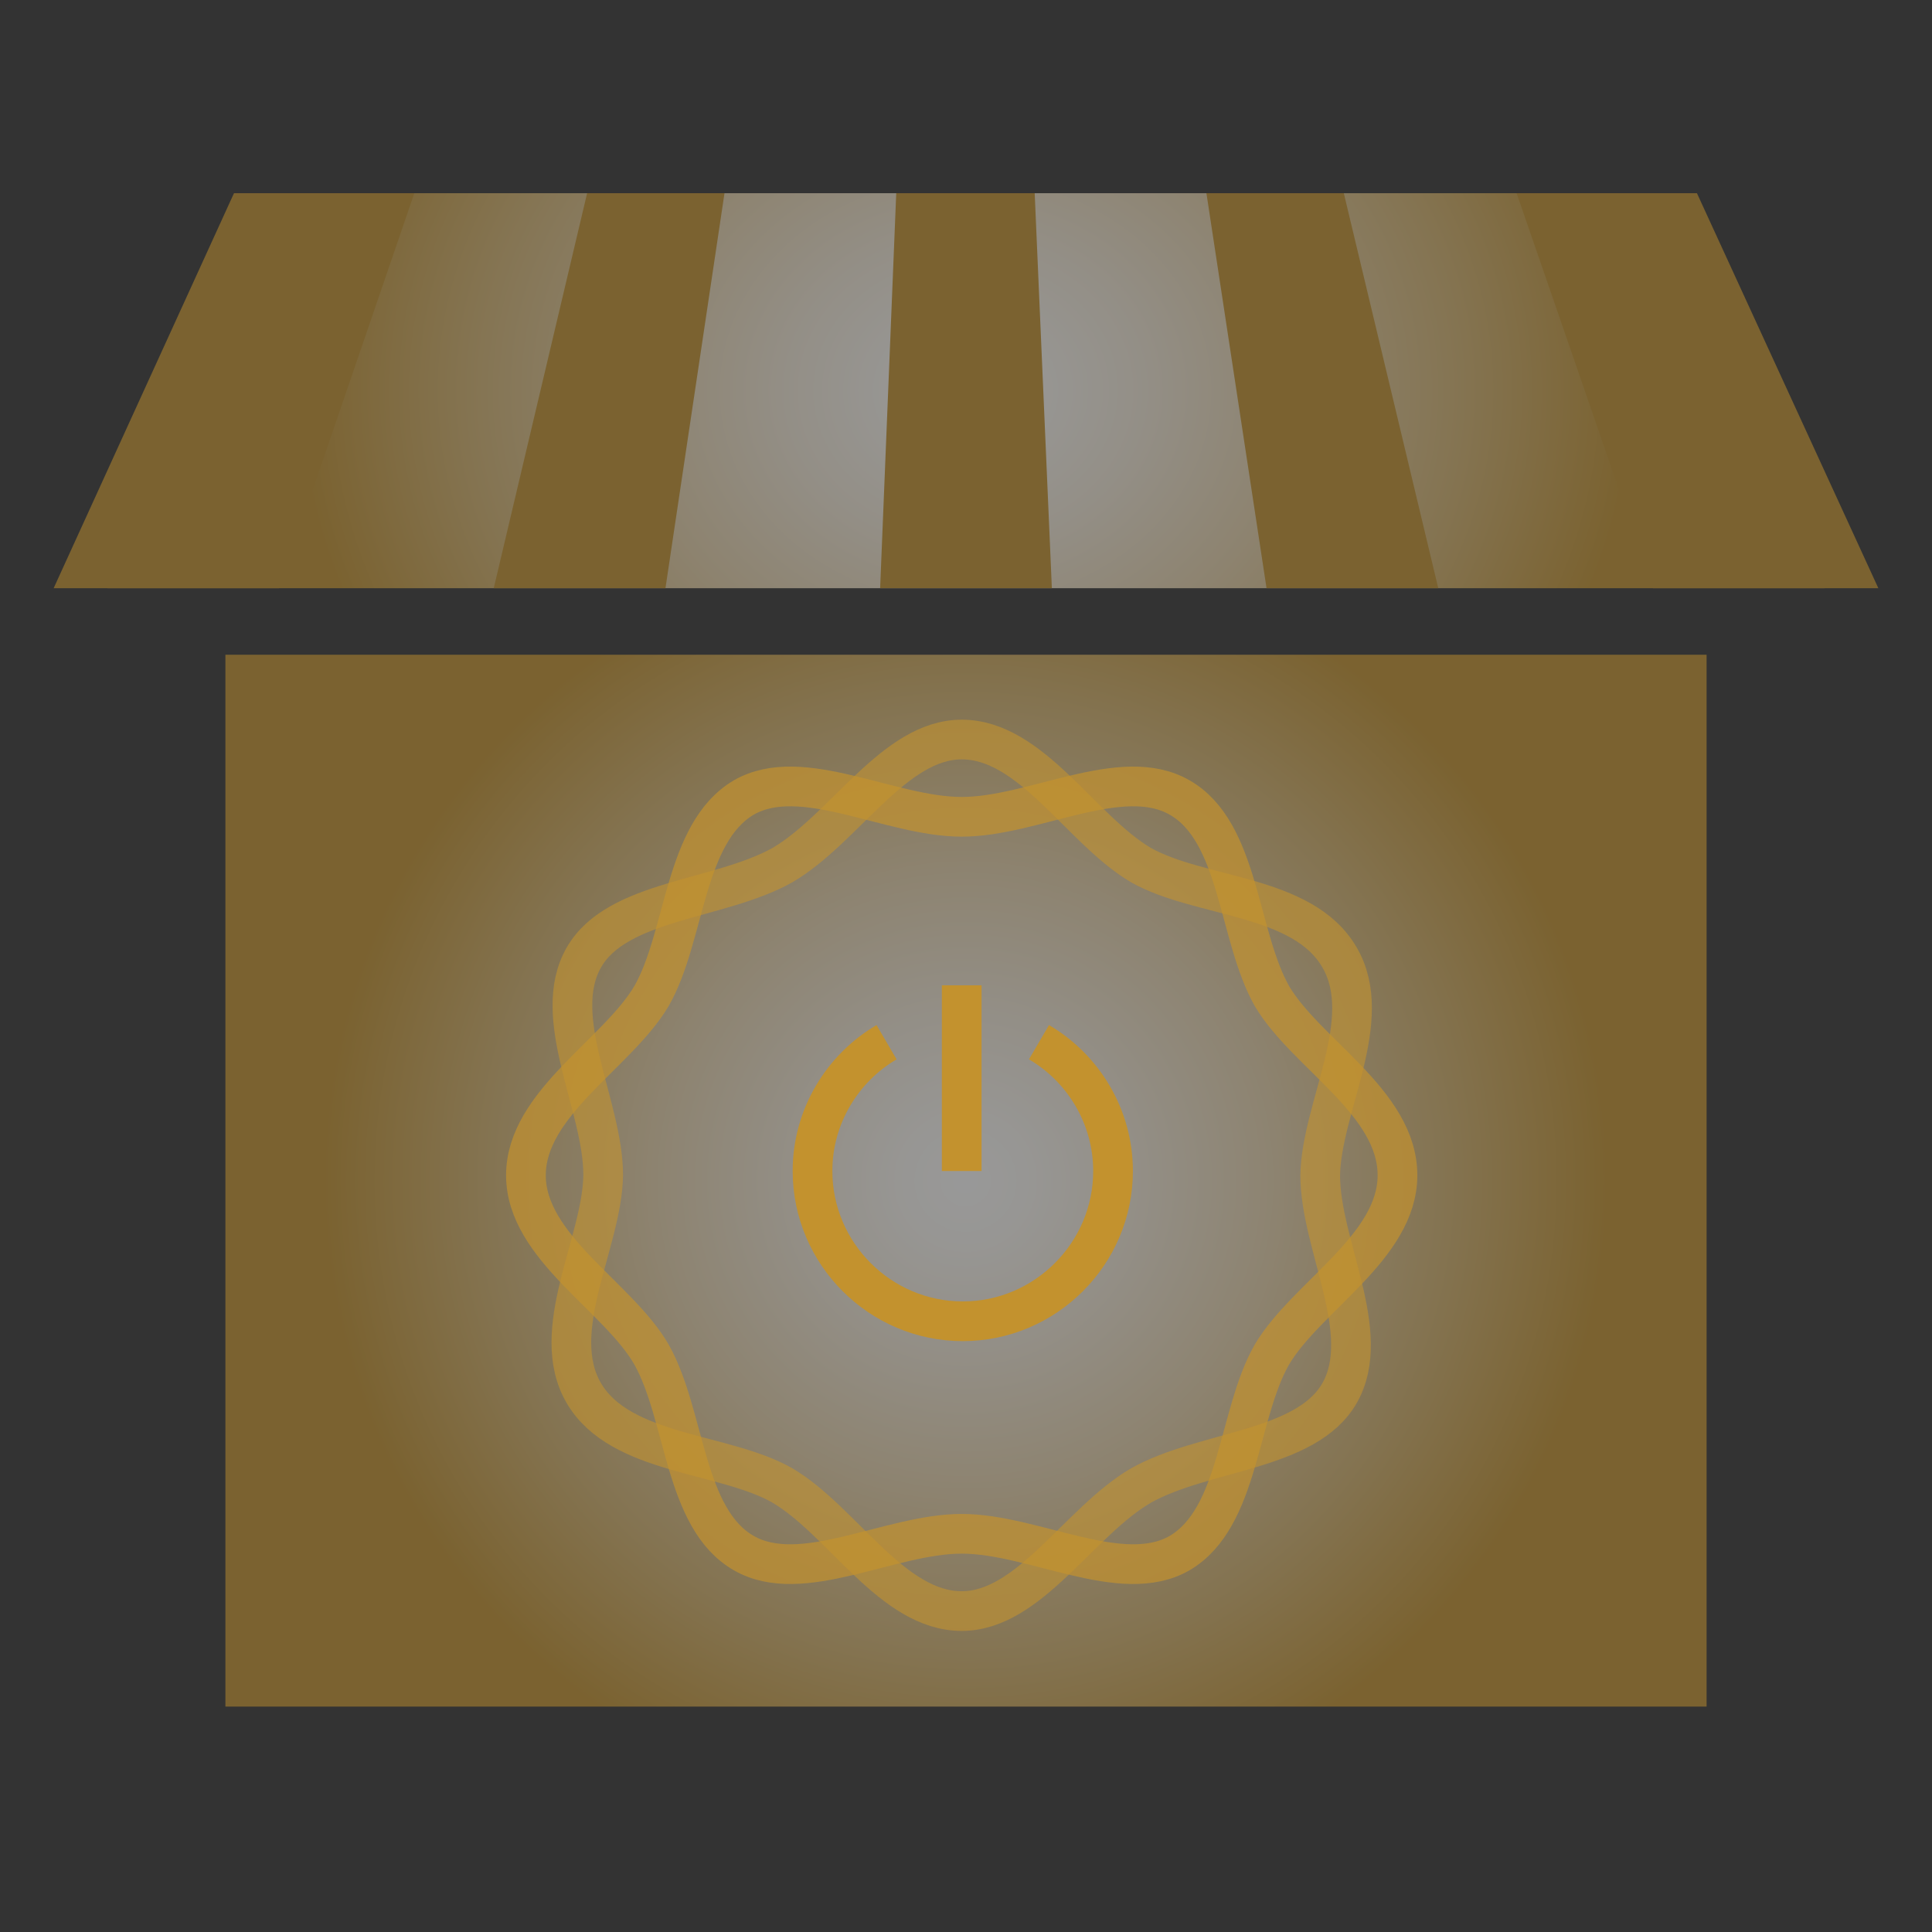 <?xml version="1.0" encoding="utf-8"?>
<!-- Generator: Adobe Illustrator 24.0.3, SVG Export Plug-In . SVG Version: 6.00 Build 0)  -->
<svg version="1.1" id="Layer_1" xmlns="http://www.w3.org/2000/svg" xmlns:xlink="http://www.w3.org/1999/xlink" x="0px" y="0px"
	 viewBox="0 0 180 180" style="enable-background:new 0 0 180 180;" xml:space="preserve">
<rect x="0" y="0" width="180" height="180" fill="#333333" stroke="none"/>
<style type="text/css">
	.st0{opacity:0.5;fill:url(#SVGID_1_);}
	.st1{fill:#333333;}
	.st2{fill:url(#SVGID_2_);}
	.st3{fill:#C3922E;}
	.st4{fill:#3FA9F5;}
	.st5{fill:#4D4D4D;}
	.st6{fill:url(#SVGID_3_);}
	.st7{fill:#A39783;}
	.st8{opacity:0.87;}
	.st9{fill:#FBB03B;}
	.st10{opacity:0.8;}
	.st11{fill:#29ABE2;}
	.st12{fill:#0071BC;}
	.st13{fill:none;}
	.st14{fill:#FFFFFF;}
	.st15{opacity:0.59;}
	.st16{fill:none;stroke:#808080;stroke-width:3.006;stroke-miterlimit:10;}
	.st17{opacity:0.73;}
	.st18{fill:none;stroke:#29ABE2;stroke-width:3.006;stroke-miterlimit:10;}
	.st19{fill:none;stroke:#000000;stroke-width:3.006;stroke-miterlimit:10;}
	.st20{fill:none;stroke:#FFFFFF;stroke-width:3.006;stroke-miterlimit:10;}
	.st21{fill:none;stroke:#0071BC;stroke-width:3.006;stroke-miterlimit:10;}
	.st22{fill:none;stroke:#C3922E;stroke-width:3.006;stroke-miterlimit:10;}
	.st23{fill:#2E3192;}
	.st24{fill:#93278F;}
	.st25{opacity:0.23;}
	.st26{stroke:#231F20;stroke-width:0.5;stroke-miterlimit:10;}
	.st27{opacity:0.82;}
	.st28{fill:#808080;}
	.st29{fill:#FFFFFF;stroke:#231F20;stroke-width:0.5;stroke-miterlimit:10;}
	.st30{fill:#FFFFFF;stroke:#BDCCD4;stroke-miterlimit:10;}
	.st31{fill:url(#SVGID_4_);}
	.st32{fill:#231F20;stroke:#FFFFFF;stroke-miterlimit:10;}
	.st33{opacity:0.7;}
	.st34{fill:none;stroke:#C3922E;stroke-width:3.698;stroke-miterlimit:10;}
	.st35{opacity:0.6;}
	.st36{fill:none;stroke:#C3922E;stroke-width:3.699;stroke-miterlimit:10;}
	.st37{opacity:0.5;fill:url(#SVGID_5_);}
	.st38{opacity:0.5;fill:url(#SVGID_6_);}
	.st39{opacity:0.5;fill:url(#SVGID_7_);}
	.st40{opacity:0.5;fill:url(#SVGID_8_);}
	.st41{opacity:0.5;}
	.st42{fill:url(#SVGID_9_);}
</style>
<radialGradient id="SVGID_1_" cx="89.96" cy="110" r="59.842" gradientUnits="userSpaceOnUse">
	<stop  offset="0" style="stop-color:#FFFFFF"/>
	<stop  offset="9.927275e-02" style="stop-color:#FCFAF5"/>
	<stop  offset="0.269" style="stop-color:#F4EBDA"/>
	<stop  offset="0.489" style="stop-color:#E8D4AD"/>
	<stop  offset="0.747" style="stop-color:#D6B570"/>
	<stop  offset="1" style="stop-color:#C3922E"/>
</radialGradient>
<polyline class="st0" points="159,61 159,159 21,159 21,61 "/>
<g>
	<g>
		<g class="st33">
			<path class="st34" d="M130.2,109.5c0,6.7-8.5,11.3-11.7,16.7c-3.2,5.6-3,15.2-8.6,18.5c-5.4,3.1-13.6-1.8-20.3-1.8
				c-6.7,0-14.9,4.9-20.3,1.8c-5.6-3.2-5.4-12.8-8.6-18.5c-3.1-5.4-11.7-10-11.7-16.7c0-6.7,8.5-11.3,11.7-16.7
				c3.2-5.6,3-15.2,8.6-18.5c5.4-3.1,13.6,1.8,20.3,1.8c6.7,0,14.9-4.9,20.3-1.8c5.6,3.2,5.4,12.8,8.6,18.5
				C121.7,98.2,130.2,102.7,130.2,109.5z"/>
		</g>
		<g class="st35">
			<path class="st34" d="M124.8,89.2c3.4,5.8-1.7,14-1.8,20.3c0,6.5,5,14.7,1.8,20.3c-3.1,5.4-12.6,5.3-18.5,8.6
				c-5.8,3.4-10.4,11.7-16.7,11.7c-6.5,0-11.1-8.4-16.7-11.7c-5.4-3.1-15.1-2.8-18.5-8.6c-3.4-5.8,1.7-14,1.8-20.3
				c0-6.5-5-14.7-1.8-20.3c3.1-5.4,12.6-5.3,18.5-8.6c5.8-3.4,10.4-11.7,16.7-11.7c6.5,0,11.1,8.4,16.7,11.7
				C111.8,83.7,121.4,83.3,124.8,89.2z"/>
		</g>
		<path class="st36" d="M96.8,97.1c4.1,2.4,6.9,6.9,6.9,12c0,7.7-6.3,14-14,14s-14-6.3-14-14c0-5.1,2.8-9.6,6.9-12"/>
		<line class="st36" x1="89.6" y1="91.8" x2="89.6" y2="109.1"/>
	</g>
</g>
<g class="st41">
	<g>
		
			<radialGradient id="SVGID_2_" cx="89.96" cy="33.5" r="61.954" gradientTransform="matrix(1 0 0 0.865 0 7.407)" gradientUnits="userSpaceOnUse">
			<stop  offset="0" style="stop-color:#FFFFFF"/>
			<stop  offset="9.927275e-02" style="stop-color:#FCFAF5"/>
			<stop  offset="0.269" style="stop-color:#F4EBDA"/>
			<stop  offset="0.489" style="stop-color:#E8D4AD"/>
			<stop  offset="0.747" style="stop-color:#D6B570"/>
			<stop  offset="1" style="stop-color:#C3922E"/>
		</radialGradient>
		<polygon class="st2" points="158.1,18 89.9,18 21.8,18 5,54.8 90,54.8 175,54.8 		"/>
		<g>
			<polygon class="st3" points="26,54.8 10,54.8 25.8,18 38.6,18 			"/>
			<polygon class="st3" points="62,54.8 46,54.8 54.7,18 67.5,18 			"/>
			<polygon class="st3" points="98,54.8 82,54.8 83.5,18 96.4,18 			"/>
			<polygon class="st3" points="134,54.8 118,54.8 112.4,18 125.2,18 			"/>
			<polygon class="st3" points="170,54.8 154,54.8 141.3,18 154.1,18 			"/>
		</g>
	</g>
</g>
</svg>

